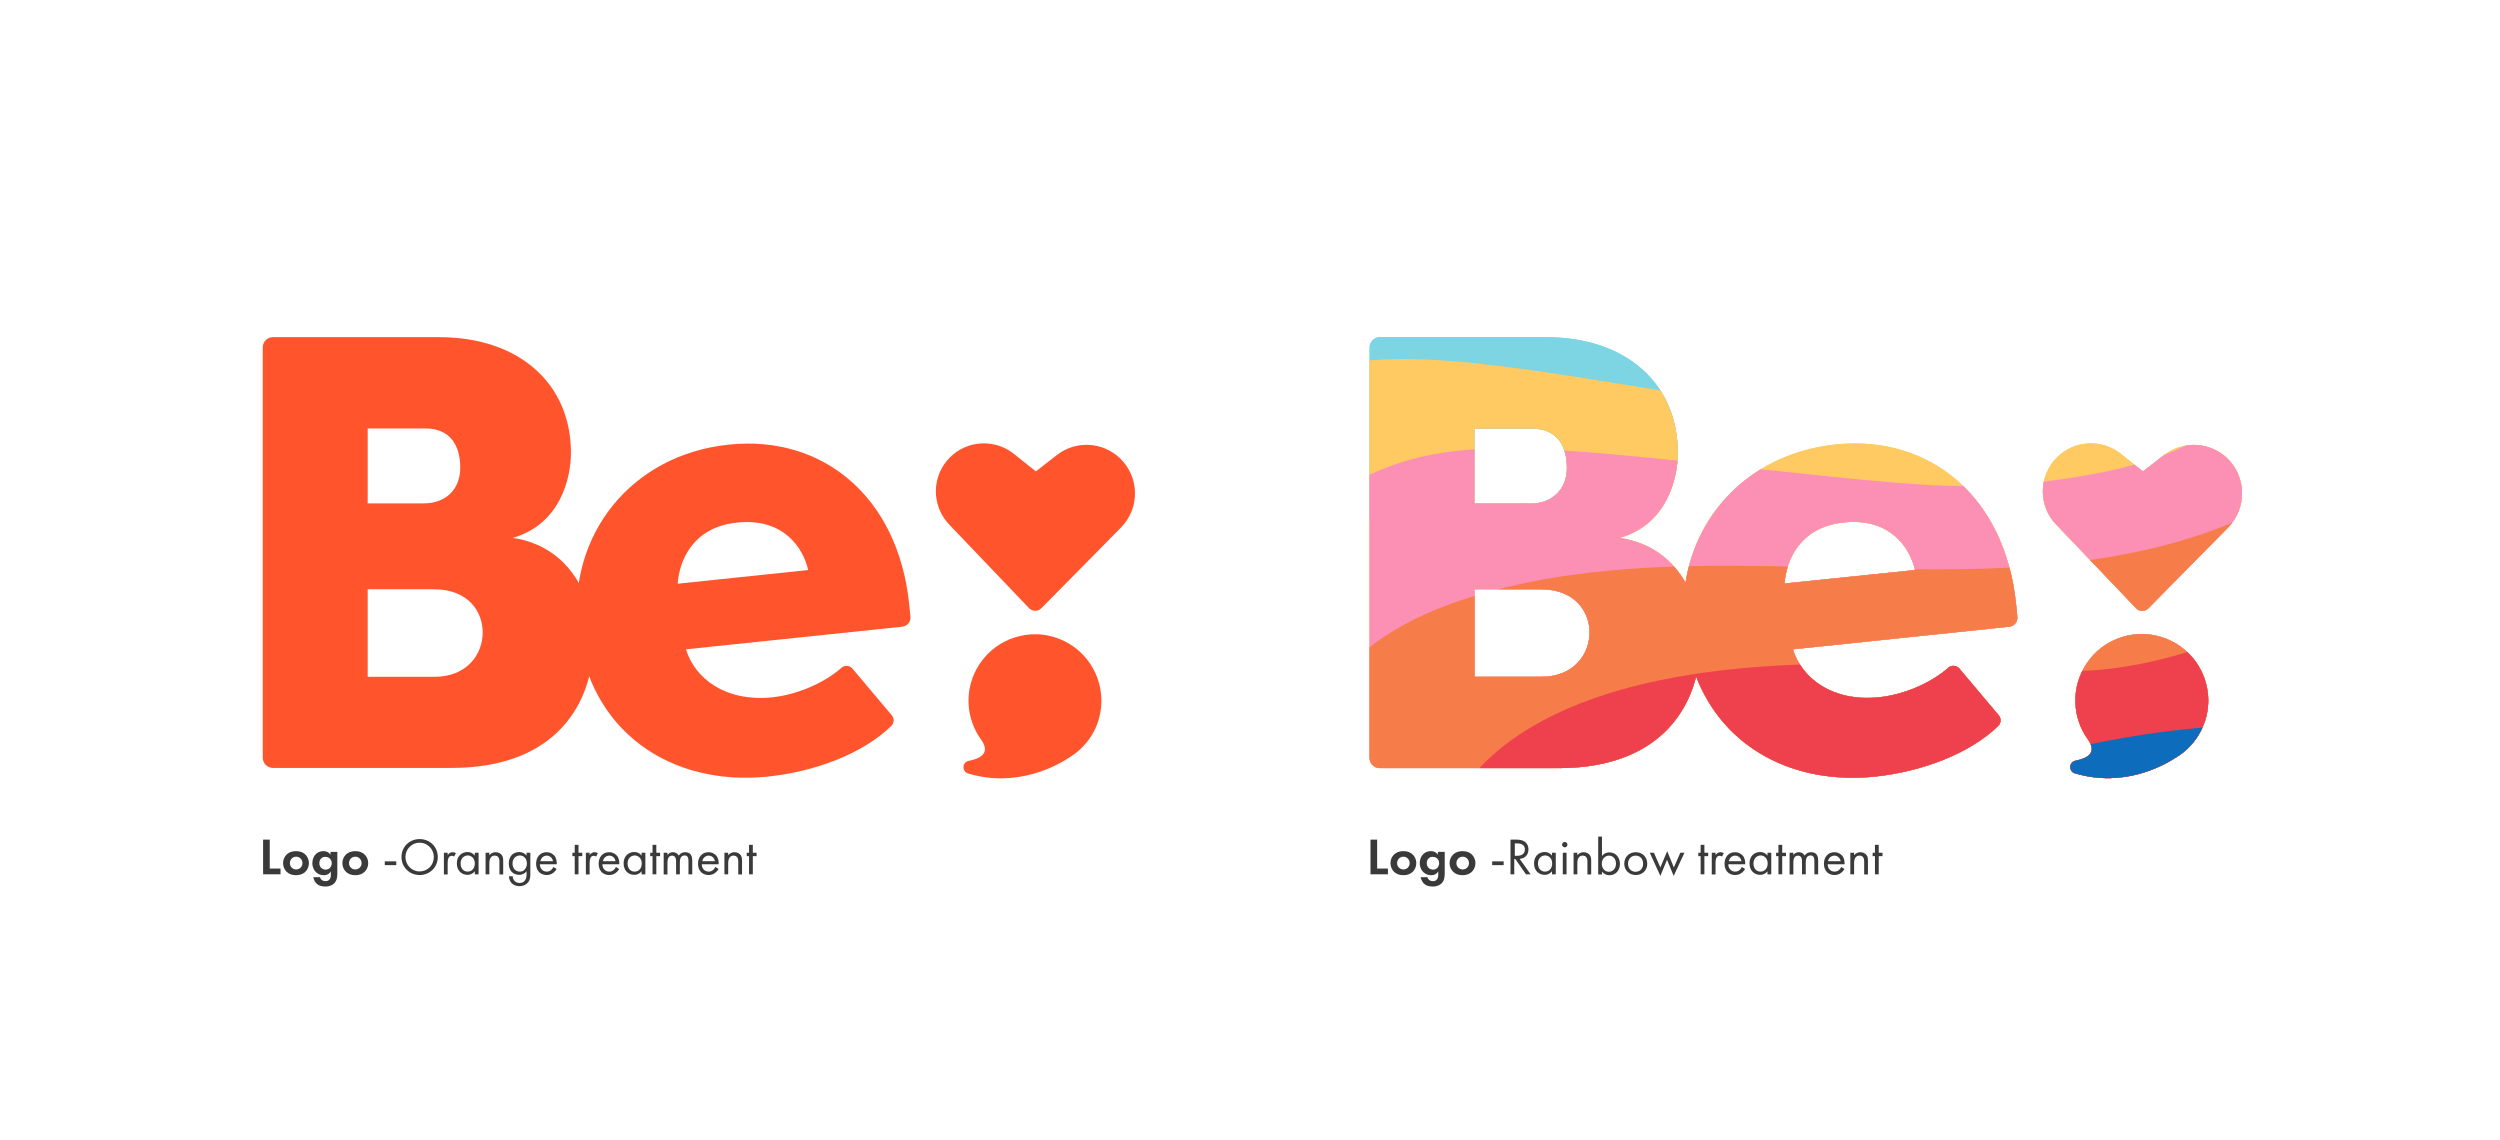 <?xml version="1.0" encoding="utf-8"?>
<!-- Generator: Adobe Illustrator 23.0.1, SVG Export Plug-In . SVG Version: 6.00 Build 0)  -->
<svg version="1.1" id="Layer_1" xmlns="http://www.w3.org/2000/svg" xmlns:xlink="http://www.w3.org/1999/xlink" x="0px" y="0px"
	 viewBox="0 0 1391.1 634.6" style="enable-background:new 0 0 1391.1 634.6;" xml:space="preserve">
<style type="text/css">
	.st0{fill:#FF542C;}
	.st1{fill:#3A3A3A;}
	.st2{clip-path:url(#SVGID_2_);}
	.st3{clip-path:url(#SVGID_4_);}
	.st4{fill:#7DD4E2;}
	.st5{fill:#FFCA61;}
	.st6{fill:#FC90B4;}
	.st7{fill:#F67D49;}
	.st8{clip-path:url(#SVGID_4_);fill-rule:evenodd;clip-rule:evenodd;fill:#EF404D;}
	.st9{fill:#0D6DBC;}
	.st10{clip-path:url(#SVGID_6_);}
	.st11{clip-path:url(#SVGID_6_);fill-rule:evenodd;clip-rule:evenodd;fill:#EF404D;}
</style>
<title>Artboard 1 copy 4</title>
<g>
	<g>
		<g>
			<g>
				<path class="st0" d="M285.3,299.3c26.8-7.7,32.4-33.7,32.4-47.3c0-38.6-28.9-64.4-73.4-64.4h-92.4c-3.1,0-5.7,2.5-5.7,5.7v228.3
					c0,3.1,2.5,5.7,5.7,5.7h99.4c58.4,0,79-36.2,79-71C330.2,333.4,318,304.2,285.3,299.3z M204.6,238.4h32
					c13.9,0,19.5,9.4,19.5,21.9c0,12.2-8.3,19.8-20.2,19.8h-31.3V238.4z M241.8,376.6h-37.2v-48.7h36.9c19.5,0,27.1,12.9,27.1,24
					C268.6,364,259.9,376.6,241.8,376.6z"/>
			</g>
			<g>
				<path class="st0" d="M506.6,343.2l-0.7-7.1c-6.2-59.8-48.2-94.2-100.3-88.7c-55.1,5.7-89.5,51-84.1,102.1
					c6,57.3,51.6,88.3,106,82.6c25.5-2.7,52.3-12.4,68.5-28.2c1.6-1.6,1.7-4.1,0.3-5.8l-22-26.1c-1.5-1.8-4.3-2-6.1-0.4
					c-9.4,8.3-24.3,14.9-38.4,16.4c-26.3,2.7-43.2-10.6-48.1-26.7l120.5-12.6C504.9,348.3,506.9,345.9,506.6,343.2z M377.1,324.8
					c0.9-13,8.5-31.5,33-34C436,288,447,305,449.7,317.2L377.1,324.8z"/>
			</g>
			<path class="st0" d="M595.2,421.4c-6.8,4.5-29.1,17.2-56.5,9c-3.6-1.1-3.4-6.3,0.3-7c6.7-1.3,12.1-4.4,7.1-11.6
				c-8.8-12-10-28.9-0.9-42.5c9.5-14.2,27.8-20.1,43.7-14c21,8,29.8,32.1,19.9,51.5C605.6,413,600.8,417.9,595.2,421.4z"/>
			<path class="st0" d="M576.4,262.3l-12.3-9.8c-10.6-8.4-25.8-7.6-35.4,1.9v0c-10.4,10.2-10.6,26.9-0.6,37.4l44.5,46.6
				c1.8,1.9,4.9,2,6.8,0.1l44.4-45c10.6-10.8,10.3-28.2-0.7-38.6v0c-9.6-9.1-24.5-9.9-35-1.7L576.4,262.3z"/>
		</g>
		<g>
			<path class="st1" d="M150.1,467.2v16.1h6v3.2h-9.7v-19.3H150.1z"/>
			<path class="st1" d="M169.8,475.4c1.2,1.1,2.1,2.9,2.1,4.9c0,2-0.9,3.8-2.1,4.9c-1.1,1-2.7,1.8-5.1,1.8c-2.4,0-4-0.8-5.1-1.8
				c-1.2-1.1-2.1-2.9-2.1-4.9c0-2.1,0.9-3.8,2.1-4.9c1.1-1,2.7-1.8,5.1-1.8C167.1,473.6,168.8,474.4,169.8,475.4z M168.3,480.3
				c0-2-1.5-3.6-3.5-3.6c-2,0-3.5,1.6-3.5,3.6c0,1.9,1.5,3.5,3.5,3.5S168.3,482.2,168.3,480.3z"/>
			<path class="st1" d="M184.2,474h3.5v12c0,1.9-0.2,3.9-1.7,5.5c-0.9,0.9-2.4,1.8-5,1.8c-2.4,0-3.9-0.7-4.7-1.5
				c-1-0.8-1.7-2.3-2-3.7h3.8c0.1,0.6,0.5,1.2,0.9,1.5c0.7,0.6,1.7,0.7,2.1,0.7c1,0,1.7-0.3,2.1-0.8c0.8-0.8,0.9-1.8,0.9-2.8v-1.8
				c-1.2,1.9-2.9,2.1-3.9,2.1c-1.7,0-3.1-0.5-4.4-1.7c-0.9-0.9-2-2.6-2-5c0-2,0.7-3.8,1.9-5c1.1-1.1,2.6-1.7,4.3-1.7
				c2.3,0,3.5,1.3,3.9,2V474z M178.8,477.6c-0.6,0.5-1.1,1.4-1.1,2.7c0,1.1,0.4,1.9,0.9,2.5c0.8,0.8,1.7,1.1,2.6,1.1
				c0.9,0,1.7-0.3,2.3-0.9c0.7-0.7,1.1-1.7,1.1-2.7c0-1.2-0.5-2-1-2.5c-0.7-0.7-1.5-1-2.5-1C180,476.7,179.2,477.2,178.8,477.6z"/>
			<path class="st1" d="M202.8,475.4c1.2,1.1,2.1,2.9,2.1,4.9c0,2-0.9,3.8-2.1,4.9c-1.1,1-2.7,1.8-5.1,1.8c-2.4,0-4-0.8-5.1-1.8
				c-1.2-1.1-2.1-2.9-2.1-4.9c0-2.1,0.9-3.8,2.1-4.9c1.1-1,2.7-1.8,5.1-1.8C200.1,473.6,201.7,474.4,202.8,475.4z M201.2,480.3
				c0-2-1.5-3.6-3.5-3.6c-2,0-3.5,1.6-3.5,3.6c0,1.9,1.5,3.5,3.5,3.5S201.2,482.2,201.2,480.3z"/>
			<path class="st1" d="M214.1,479.3h6.4v2.1h-6.4V479.3z"/>
			<path class="st1" d="M223.4,476.9c0-5.8,4.5-10,10.1-10s10.1,4.2,10.1,10c0,5.7-4.5,10-10.1,10S223.4,482.6,223.4,476.9z
				 M225.6,476.9c0,4.4,3.5,8,7.9,8c4.4,0,7.9-3.5,7.9-8c0-4.4-3.5-8-7.9-8C229.1,468.9,225.6,472.5,225.6,476.9z"/>
			<path class="st1" d="M247,474.5h2.1v1.3c0.2-0.3,1.1-1.6,2.7-1.6c0.6,0,1.3,0.2,1.9,0.5l-1,1.9c-0.5-0.3-0.9-0.4-1.2-0.4
				c-0.8,0-1.4,0.3-1.7,0.8c-0.3,0.5-0.7,1.3-0.7,3.2v6.4H247V474.5z"/>
			<path class="st1" d="M264.2,474.5h2.1v12h-2.1v-1.7c-0.7,0.9-2,2-4.1,2c-3,0-5.9-2.1-5.9-6.4c0-4.1,2.8-6.3,5.9-6.3
				c2.3,0,3.6,1.3,4.1,2V474.5z M256.3,480.5c0,2.6,1.5,4.5,3.9,4.5c2.6,0,4-2.1,4-4.5c0-3.1-2.1-4.5-4-4.5
				C258.2,476.1,256.3,477.6,256.3,480.5z"/>
			<path class="st1" d="M270.2,474.5h2.1v1.4c0.4-0.5,1.5-1.7,3.5-1.7c1.4,0,2.7,0.6,3.5,1.7c0.6,0.9,0.7,1.9,0.7,3.2v7.5h-2.1v-7.4
				c0-0.7-0.1-1.6-0.6-2.2c-0.4-0.5-1-0.9-2-0.9c-0.7,0-1.5,0.2-2.1,0.9c-0.8,1-0.9,2.4-0.9,3.2v6.3h-2.1V474.5z"/>
			<path class="st1" d="M293,474.5h2.1v11.7c0,1.3,0,3.2-1.2,4.7c-0.9,1.2-2.6,2.2-4.8,2.2c-2.1,0-3.5-0.8-4.3-1.6
				c-0.8-0.8-1.6-2.1-1.6-3.9h2.1c0,1,0.4,1.9,0.9,2.5c0.9,1,2,1.2,2.9,1.2c1.5,0,2.5-0.5,3.2-1.7c0.6-1,0.7-2.1,0.7-3.1v-1.7
				c-0.7,0.9-2,2-4.1,2c-1.8,0-3.2-0.7-4.1-1.6c-0.8-0.8-1.7-2.3-1.7-4.8c0-2.3,0.9-3.8,1.7-4.7c1-1,2.5-1.6,4.1-1.6
				c1.8,0,3.2,0.8,4.1,2V474.5z M286.4,477.2c-1,1-1.2,2.3-1.2,3.3c0,1,0.2,2.5,1.4,3.5c0.7,0.6,1.5,1,2.6,1s2-0.3,2.6-1
				c0.8-0.8,1.4-2.1,1.4-3.5c0-1.4-0.5-2.7-1.3-3.4c-0.7-0.7-1.7-1.1-2.7-1.1C287.9,476.1,287,476.6,286.4,477.2z"/>
			<path class="st1" d="M309.7,483.5c-0.3,0.7-0.9,1.4-1.5,1.9c-1.1,1-2.5,1.5-4,1.5c-2.9,0-5.9-1.8-5.9-6.3c0-3.6,2.2-6.4,5.8-6.4
				c2.3,0,3.8,1.2,4.6,2.2c0.8,1.1,1.2,2.9,1.1,4.5h-9.4c0,2.5,1.7,4.1,3.8,4.1c1,0,1.8-0.3,2.5-0.9c0.6-0.5,1-1.1,1.2-1.7
				L309.7,483.5z M307.7,479.2c-0.3-1.9-1.8-3.1-3.5-3.1s-3.2,1.3-3.5,3.1H307.7z"/>
			<path class="st1" d="M321.9,476.4v10.1h-2.1v-10.1h-1.3v-1.9h1.3v-4.4h2.1v4.4h2.1v1.9H321.9z"/>
			<path class="st1" d="M326,474.5h2.1v1.3c0.2-0.3,1.1-1.6,2.7-1.6c0.6,0,1.3,0.2,1.9,0.5l-1,1.9c-0.5-0.3-0.9-0.4-1.2-0.4
				c-0.8,0-1.4,0.3-1.7,0.8c-0.3,0.5-0.7,1.3-0.7,3.2v6.4H326V474.5z"/>
			<path class="st1" d="M344.5,483.5c-0.3,0.7-0.9,1.4-1.5,1.9c-1.1,1-2.5,1.5-4,1.5c-2.9,0-5.9-1.8-5.9-6.3c0-3.6,2.2-6.4,5.8-6.4
				c2.3,0,3.8,1.2,4.6,2.2c0.8,1.1,1.2,2.9,1.1,4.5h-9.4c0,2.5,1.7,4.1,3.8,4.1c1,0,1.8-0.3,2.5-0.9c0.6-0.5,1-1.1,1.2-1.7
				L344.5,483.5z M342.5,479.2c-0.3-1.9-1.8-3.1-3.5-3.1s-3.2,1.3-3.5,3.1H342.5z"/>
			<path class="st1" d="M357,474.5h2.1v12H357v-1.7c-0.7,0.9-2,2-4.1,2c-3,0-5.9-2.1-5.9-6.4c0-4.1,2.8-6.3,5.9-6.3
				c2.3,0,3.6,1.3,4.1,2V474.5z M349.2,480.5c0,2.6,1.5,4.5,3.9,4.5c2.6,0,4-2.1,4-4.5c0-3.1-2.1-4.5-4-4.5
				C351.1,476.1,349.2,477.6,349.2,480.5z"/>
			<path class="st1" d="M365.2,476.4v10.1h-2.1v-10.1h-1.3v-1.9h1.3v-4.4h2.1v4.4h2.1v1.9H365.2z"/>
			<path class="st1" d="M369.3,474.5h2.1v1.3c0.7-1,1.7-1.6,3-1.6c2.2,0,3,1.5,3.3,1.9c1.2-1.8,2.8-1.9,3.6-1.9c3.6,0,3.9,3,3.9,4.7
				v7.6h-2.1v-7.3c0-1.4-0.2-3.2-2.1-3.2c-2.4,0-2.7,2.3-2.7,3.8v6.7h-2.1v-7.1c0-0.8,0-3.3-2.2-3.3c-2.4,0-2.6,2.5-2.6,3.9v6.6
				h-2.1V474.5z"/>
			<path class="st1" d="M399.8,483.5c-0.3,0.7-0.9,1.4-1.5,1.9c-1.1,1-2.5,1.5-4,1.5c-2.9,0-5.9-1.8-5.9-6.3c0-3.6,2.2-6.4,5.8-6.4
				c2.3,0,3.8,1.2,4.6,2.2c0.8,1.1,1.2,2.9,1.1,4.5h-9.4c0,2.5,1.7,4.1,3.8,4.1c1,0,1.8-0.3,2.5-0.9c0.6-0.5,1-1.1,1.2-1.7
				L399.8,483.5z M397.8,479.2c-0.3-1.9-1.8-3.1-3.5-3.1s-3.2,1.3-3.5,3.1H397.8z"/>
			<path class="st1" d="M403.1,474.5h2.1v1.4c0.4-0.5,1.5-1.7,3.5-1.7c1.4,0,2.7,0.6,3.5,1.7c0.6,0.9,0.7,1.9,0.7,3.2v7.5h-2.1v-7.4
				c0-0.7-0.1-1.6-0.6-2.2c-0.4-0.5-1-0.9-2-0.9c-0.7,0-1.5,0.2-2.1,0.9c-0.8,1-0.9,2.4-0.9,3.2v6.3h-2.1V474.5z"/>
			<path class="st1" d="M418.9,476.4v10.1h-2.1v-10.1h-1.3v-1.9h1.3v-4.4h2.1v4.4h2.1v1.9H418.9z"/>
		</g>
	</g>
	<g>
		<g>
			<g>
				<defs>
					<path id="SVGID_1_" d="M1239.8,293.5l-44.4,45c-1.9,1.9-5,1.9-6.8-0.1l-44.5-46.6c-10.1-10.5-9.8-27.2,0.6-37.4v0
						c9.6-9.5,24.8-10.3,35.4-1.9l12.3,9.8l11.8-9.1c10.5-8.1,25.3-7.4,35,1.7v0C1250.1,265.3,1250.4,282.7,1239.8,293.5z
						 M1204.8,355.2c-16-6.1-34.3-0.2-43.7,14c-9.1,13.6-7.9,30.5,0.9,42.5c5,7.2-0.4,10.3-7.1,11.6c-3.7,0.7-3.9,6-0.3,7
						c27.4,8.2,49.7-4.5,56.5-9c5.6-3.4,10.4-8.4,13.6-14.7C1234.6,387.3,1225.8,363.2,1204.8,355.2z M1122.5,343.2
						c0.3,2.7-1.7,5.2-4.4,5.5l-120.5,12.6c5,16.1,21.9,29.4,48.1,26.7c14-1.5,28.9-8,38.4-16.4c1.8-1.6,4.5-1.4,6.1,0.4l22,26.1
						c1.4,1.7,1.3,4.2-0.3,5.8c-16.3,15.8-43,25.5-68.5,28.2c-45.1,4.7-84.2-15.8-99.6-55.7c-6.9,27.4-29.4,51-76.6,51h-99.4
						c-3.1,0-5.7-2.5-5.7-5.7V193.3c0-3.1,2.5-5.7,5.7-5.7h92.4c44.5,0,73.4,25.7,73.4,64.4c0,13.6-5.6,39.7-32.4,47.3
						c18,2.7,29.8,12.7,36.7,25c6.2-40.1,37.7-72.2,83.6-77c52.2-5.4,94.1,28.9,100.3,88.7L1122.5,343.2z M820.4,280.2h31.3
						c11.8,0,20.2-7.7,20.2-19.8c0-12.5-5.6-21.9-19.5-21.9h-32V280.2z M884.5,351.9c0-11.1-7.7-24-27.1-24h-36.9v48.7h37.2
						C875.8,376.6,884.5,364,884.5,351.9z M1065.6,317.2c-2.8-12.3-13.7-29.2-39.6-26.5c-24.4,2.5-32.1,21-33,34L1065.6,317.2z"/>
				</defs>
				<clipPath id="SVGID_2_">
					<use xlink:href="#SVGID_1_"  style="overflow:visible;"/>
				</clipPath>
				<g class="st2">
					<g>
						<g>
						</g>
						<g>
							<defs>
								<rect id="SVGID_3_" x="750.1" y="170" width="509" height="279.6"/>
							</defs>
							<clipPath id="SVGID_4_">
								<use xlink:href="#SVGID_3_"  style="overflow:visible;"/>
							</clipPath>
							<g class="st3">
								<path class="st4" d="M624.9,152.6c-1.2,31.4-2.4,62.9-3.7,94.3c-0.4,9.5-0.6,19.8,4,27.5c5.8,9.8,27.5,11.7,37.4,12.6
									c115.3,10.6,220.7-7.5,333.2-39.6c23.1-6.6,46.6-14.1,66.4-30.1s35.5-42.4,35.5-71.4c-157.2,16.4-315.5,18-472.9,4.8"/>
							</g>
							<g class="st3">
								<path class="st5" d="M721.5,214.3c34.2-29.3,132.4-7.6,226.8,6.8c52.4,8,70.2-2,111.3-32.2c21.4-15.7,20.5-43.8,27.4-59.2
									c71.9,0.5,143.9,0.9,215.8,1.4c16.2,0.1,34.6,1.1,44.8,11.4c7.5,7.7,8.1,18.2,8.3,28.1c2.6,105.7,5.3,211.4,7.9,317.1
									c-222.2,0.4-444.3,0.7-666.5,1.1C630.3,305.2,692.2,239.3,721.5,214.3z"/>
							</g>
							<g class="st3">
								<path class="st6" d="M713.9,468.6c11.9-26.7-6.2-47.1-12.8-81.8c-1.8-9.6-9.6-51.1,13.2-85.1c3.8-5.6,15.9-22.2,45.6-36.5
									c44-21.2,86.3-17.9,186.4-7.6c114.1,11.9,142.6,16.4,193.3,10.1c62.6-7.8,87.9-23.1,103.7-38.9
									c25.6-25.5,31.1-56.7,32.5-72.9c46.9,1.3,93.7,2.6,140.6,3.8c-0.3,107.5-0.5,215-0.8,322.6c-236.4-0.5-472.8-1-709.3-1.6
									C708.4,478.4,711.4,474.2,713.9,468.6z"/>
							</g>
							<g class="st3">
								<path class="st7" d="M694.3,481c21.8-4.9,33.4-23.5,36.8-40.8c3.4-17.3,1.3-35.3,8.4-51.9c10.5-24.7,39.5-42.4,70.3-53.2
									c48.4-17,103-20.6,156.2-20.3c53.2,0.2,106.6,4,159.7,0.6c53.1-3.4,107-14.7,147.9-41c1.4,68.8,2.7,137.5,4.1,206.3
									c-194.3,0.6-388.6,1.1-582.9,1.7"/>
							</g>
							<path class="st8" d="M803.5,467.9c2.2-30,30.9-57.1,68.3-73.4c37.4-16.3,82.5-22.8,126.9-24.6c44.4-1.7,84.2-6.9,133.4,1.8
								c43.8,7.8,110.3-12.2,143.5-36.3c-0.4,35.9-12.3,98.4-12.8,134.3c-153.1,4.9-306.5,6.1-459.7,3.4c0.2-3.2,0.5-6.5,0.7-9.7"/>
							<g class="st3">
								<path class="st9" d="M1046.2,455.2c71.3-37.5,165.4-57,257.3-51.6c6.8,0.4,15,2.1,19,5.6c2.9,2.6,3,6.1,3,9.3
									c0,10.9,0,21.7,0.1,32.6c-93.5,2.3-187.1,4.7-280.6,7"/>
							</g>
							<g class="st3">
								<g>
									<path class="st4" d="M1337.4,283.4c1.7,0,1.7-2.7,0-2.7C1335.6,280.7,1335.6,283.4,1337.4,283.4L1337.4,283.4z"/>
								</g>
							</g>
						</g>
					</g>
					<g>
						<defs>
							<rect id="SVGID_5_" x="750.1" y="170" width="509" height="279.6"/>
						</defs>
						<clipPath id="SVGID_6_">
							<use xlink:href="#SVGID_5_"  style="overflow:visible;"/>
						</clipPath>
						<g class="st10">
							<path class="st4" d="M624.9,152.6c-1.2,31.4-2.4,62.9-3.7,94.3c-0.4,9.5-0.6,19.8,4,27.5c5.8,9.8,27.5,11.7,37.4,12.6
								c115.3,10.6,220.7-7.5,333.2-39.6c23.1-6.6,46.6-14.1,66.4-30.1s35.5-42.4,35.5-71.4c-157.2,16.4-315.5,18-472.9,4.8"/>
						</g>
						<g class="st10">
							<path class="st5" d="M721.5,214.3c34.2-29.3,132.4-7.6,226.8,6.8c52.4,8,70.2-2,111.3-32.2c21.4-15.7,20.5-43.8,27.4-59.2
								c71.9,0.5,143.9,0.9,215.8,1.4c16.2,0.1,34.6,1.1,44.8,11.4c7.5,7.7,8.1,18.2,8.3,28.1c2.6,105.7,5.3,211.4,7.9,317.1
								c-222.2,0.4-444.3,0.7-666.5,1.1C630.3,305.2,692.2,239.3,721.5,214.3z"/>
						</g>
						<g class="st10">
							<path class="st6" d="M713.9,468.6c11.9-26.7-6.2-47.1-12.8-81.8c-1.8-9.6-9.6-51.1,13.2-85.1c3.8-5.6,15.9-22.2,45.6-36.5
								c44-21.2,86.3-17.9,186.4-7.6c114.1,11.9,142.6,16.4,193.3,10.1c62.6-7.8,87.9-23.1,103.7-38.9
								c25.6-25.5,31.1-56.7,32.5-72.9c46.9,1.3,93.7,2.6,140.6,3.8c-0.3,107.5-0.5,215-0.8,322.6c-236.4-0.5-472.8-1-709.3-1.6
								C708.4,478.4,711.4,474.2,713.9,468.6z"/>
						</g>
						<g class="st10">
							<path class="st7" d="M694.3,481c21.8-4.9,33.4-23.5,36.8-40.8c3.4-17.3,1.3-35.3,8.4-51.9c10.5-24.7,39.5-42.4,70.3-53.2
								c48.4-17,103-20.6,156.2-20.3c53.2,0.2,106.6,4,159.7,0.6c53.1-3.4,107-14.7,147.9-41c1.4,68.8,2.7,137.5,4.1,206.3
								c-194.3,0.6-388.6,1.1-582.9,1.7"/>
						</g>
						<path class="st11" d="M803.5,467.9c2.2-30,30.9-57.1,68.3-73.4c37.4-16.3,82.5-22.8,126.9-24.6c44.4-1.7,84.2-6.9,133.4,1.8
							c43.8,7.8,110.3-12.2,143.5-36.3c-0.4,35.9-12.3,98.4-12.8,134.3c-153.1,4.9-306.5,6.1-459.7,3.4c0.2-3.2,0.5-6.5,0.7-9.7"/>
						<g class="st10">
							<path class="st9" d="M1046.2,455.2c71.3-37.5,165.4-57,257.3-51.6c6.8,0.4,15,2.1,19,5.6c2.9,2.6,3,6.1,3,9.3
								c0,10.9,0,21.7,0.1,32.6c-93.5,2.3-187.1,4.7-280.6,7"/>
						</g>
						<g class="st10">
							<g>
								<path class="st4" d="M1337.4,283.4c1.7,0,1.7-2.7,0-2.7C1335.6,280.7,1335.6,283.4,1337.4,283.4L1337.4,283.4z"/>
							</g>
						</g>
					</g>
					<g>
						<defs>
							<rect id="SVGID_7_" x="750.1" y="170" width="509" height="279.6"/>
						</defs>
						<clipPath id="SVGID_8_">
							<use xlink:href="#SVGID_7_"  style="overflow:visible;"/>
						</clipPath>
					</g>
				</g>
			</g>
		</g>
		<g>
			<path class="st1" d="M766.3,467.2v16.1h6v3.2h-9.7v-19.3H766.3z"/>
			<path class="st1" d="M786,475.4c1.2,1.1,2.1,2.9,2.1,4.9c0,2-0.9,3.8-2.1,4.9c-1.1,1-2.7,1.8-5.1,1.8c-2.4,0-4-0.8-5.1-1.8
				c-1.2-1.1-2.1-2.9-2.1-4.9c0-2.1,0.9-3.8,2.1-4.9c1.1-1,2.7-1.8,5.1-1.8C783.3,473.6,784.9,474.4,786,475.4z M784.4,480.3
				c0-2-1.5-3.6-3.5-3.6c-2,0-3.5,1.6-3.5,3.6c0,1.9,1.5,3.5,3.5,3.5S784.4,482.2,784.4,480.3z"/>
			<path class="st1" d="M800.4,474h3.5v12c0,1.9-0.2,3.9-1.7,5.5c-0.9,0.9-2.4,1.8-5,1.8c-2.4,0-3.9-0.7-4.7-1.5
				c-1-0.8-1.7-2.3-2-3.7h3.8c0.1,0.6,0.5,1.2,0.9,1.5c0.7,0.6,1.7,0.7,2.1,0.7c1,0,1.7-0.3,2.1-0.8c0.8-0.8,0.9-1.8,0.9-2.8v-1.8
				c-1.2,1.9-2.9,2.1-3.9,2.1c-1.7,0-3.1-0.5-4.4-1.7c-0.9-0.9-2-2.6-2-5c0-2,0.7-3.8,1.9-5c1.1-1.1,2.6-1.7,4.3-1.7
				c2.3,0,3.5,1.3,3.9,2V474z M795,477.6c-0.6,0.5-1.1,1.4-1.1,2.7c0,1.1,0.4,1.9,0.9,2.5c0.8,0.8,1.7,1.1,2.6,1.1
				c0.9,0,1.7-0.3,2.3-0.9c0.7-0.7,1.1-1.7,1.1-2.7c0-1.2-0.5-2-1-2.5c-0.7-0.7-1.5-1-2.5-1C796.2,476.7,795.4,477.2,795,477.6z"/>
			<path class="st1" d="M818.9,475.4c1.2,1.1,2.1,2.9,2.1,4.9c0,2-0.9,3.8-2.1,4.9c-1.1,1-2.7,1.8-5.1,1.8c-2.4,0-4-0.8-5.1-1.8
				c-1.2-1.1-2.1-2.9-2.1-4.9c0-2.1,0.9-3.8,2.1-4.9c1.1-1,2.7-1.8,5.1-1.8C816.2,473.6,817.9,474.4,818.9,475.4z M817.4,480.3
				c0-2-1.5-3.6-3.5-3.6c-2,0-3.5,1.6-3.5,3.6c0,1.9,1.5,3.5,3.5,3.5S817.4,482.2,817.4,480.3z"/>
			<path class="st1" d="M830.3,479.3h6.4v2.1h-6.4V479.3z"/>
			<path class="st1" d="M843.7,467.2c1.3,0,3.2,0.1,4.7,1.1c1.1,0.8,2.1,2.2,2.1,4.3c0,3-1.9,5.1-4.9,5.3l6.1,8.6h-2.6l-5.9-8.5
				h-0.6v8.5h-2.1v-19.3H843.7z M842.8,476.2h1.4c2.7,0,4.3-1.3,4.3-3.5c0-1.1-0.3-2.1-1.5-2.8c-0.9-0.5-1.9-0.6-2.8-0.6h-1.3V476.2
				z"/>
			<path class="st1" d="M863.6,474.5h2.1v12h-2.1v-1.7c-0.7,0.9-2,2-4.1,2c-3,0-5.9-2.1-5.9-6.4c0-4.1,2.8-6.3,5.9-6.3
				c2.3,0,3.6,1.3,4.1,2V474.5z M855.8,480.5c0,2.6,1.5,4.5,3.9,4.5c2.6,0,4-2.1,4-4.5c0-3.1-2.1-4.5-4-4.5
				C857.6,476.1,855.8,477.6,855.8,480.5z"/>
			<path class="st1" d="M870.7,468.5c0.8,0,1.5,0.7,1.5,1.5c0,0.8-0.7,1.5-1.5,1.5s-1.5-0.7-1.5-1.5
				C869.2,469.2,869.8,468.5,870.7,468.5z M871.7,474.5v12h-2.1v-12H871.7z"/>
			<path class="st1" d="M875.6,474.5h2.1v1.4c0.4-0.5,1.5-1.7,3.5-1.7c1.4,0,2.7,0.6,3.5,1.7c0.6,0.9,0.7,1.9,0.7,3.2v7.5h-2.1v-7.4
				c0-0.7-0.1-1.6-0.6-2.2c-0.4-0.5-1-0.9-2-0.9c-0.7,0-1.5,0.2-2.1,0.9c-0.8,1-0.9,2.4-0.9,3.2v6.3h-2.1V474.5z"/>
			<path class="st1" d="M891.4,486.6h-2.1v-21.1h2.1v10.8c1.4-1.8,3.2-2,4.1-2c3.8,0,5.9,3.1,5.9,6.4c0,3.3-2.1,6.3-5.8,6.3
				c-1.9,0-3.3-0.9-4.2-2V486.6z M899.2,480.6c0-3-2-4.5-3.9-4.5s-4,1.6-4,4.5c0,2.5,1.6,4.5,4,4.5C897.7,485,899.2,483,899.2,480.6
				z"/>
			<path class="st1" d="M903.8,480.6c0-3.7,2.7-6.4,6.4-6.4c3.7,0,6.4,2.7,6.4,6.4c0,3.7-2.7,6.3-6.4,6.3
				C906.5,486.9,903.8,484.2,903.8,480.6z M905.9,480.6c0,3,2.1,4.5,4.2,4.5c2.2,0,4.2-1.5,4.2-4.5c0-3-2-4.5-4.2-4.5
				C908,476.1,905.9,477.7,905.9,480.6z"/>
			<path class="st1" d="M920.3,474.5l3.6,8.2l3.8-9.1l3.7,9.1l3.6-8.2h2.3l-6,12.9l-3.7-9l-3.7,9l-5.9-12.9H920.3z"/>
			<path class="st1" d="M948.4,476.4v10.1h-2.1v-10.1H945v-1.9h1.3v-4.4h2.1v4.4h2.1v1.9H948.4z"/>
			<path class="st1" d="M952.5,474.5h2.1v1.3c0.2-0.3,1.1-1.6,2.7-1.6c0.6,0,1.3,0.2,1.9,0.5l-1,1.9c-0.5-0.3-0.9-0.4-1.2-0.4
				c-0.8,0-1.4,0.3-1.7,0.8c-0.3,0.5-0.7,1.3-0.7,3.2v6.4h-2.1V474.5z"/>
			<path class="st1" d="M971,483.5c-0.3,0.7-0.9,1.4-1.5,1.9c-1.1,1-2.5,1.5-4,1.5c-2.9,0-5.9-1.8-5.9-6.3c0-3.6,2.2-6.4,5.8-6.4
				c2.3,0,3.8,1.2,4.6,2.2c0.8,1.1,1.2,2.9,1.1,4.5h-9.4c0,2.5,1.7,4.1,3.8,4.1c1,0,1.8-0.3,2.5-0.9c0.6-0.5,1-1.1,1.2-1.7
				L971,483.5z M969,479.2c-0.3-1.9-1.8-3.1-3.5-3.1s-3.2,1.3-3.5,3.1H969z"/>
			<path class="st1" d="M983.5,474.5h2.1v12h-2.1v-1.7c-0.7,0.9-2,2-4.1,2c-3,0-5.9-2.1-5.9-6.4c0-4.1,2.8-6.3,5.9-6.3
				c2.3,0,3.6,1.3,4.1,2V474.5z M975.7,480.5c0,2.6,1.5,4.5,3.9,4.5c2.6,0,4-2.1,4-4.5c0-3.1-2.1-4.5-4-4.5
				C977.6,476.1,975.7,477.6,975.7,480.5z"/>
			<path class="st1" d="M991.7,476.4v10.1h-2.1v-10.1h-1.3v-1.9h1.3v-4.4h2.1v4.4h2.1v1.9H991.7z"/>
			<path class="st1" d="M995.8,474.5h2.1v1.3c0.7-1,1.7-1.6,3-1.6c2.2,0,3,1.5,3.3,1.9c1.2-1.8,2.8-1.9,3.6-1.9c3.6,0,3.9,3,3.9,4.7
				v7.6h-2.1v-7.3c0-1.4-0.2-3.2-2.1-3.2c-2.4,0-2.7,2.3-2.7,3.8v6.7h-2.1v-7.1c0-0.8,0-3.3-2.2-3.3c-2.4,0-2.6,2.5-2.6,3.9v6.6
				h-2.1V474.5z"/>
			<path class="st1" d="M1026.3,483.5c-0.3,0.7-0.9,1.4-1.5,1.9c-1.1,1-2.5,1.5-4,1.5c-2.9,0-5.9-1.8-5.9-6.3c0-3.6,2.2-6.4,5.8-6.4
				c2.3,0,3.8,1.2,4.6,2.2c0.8,1.1,1.2,2.9,1.1,4.5h-9.4c0,2.5,1.7,4.1,3.8,4.1c1,0,1.8-0.3,2.5-0.9c0.6-0.5,1-1.1,1.2-1.7
				L1026.3,483.5z M1024.2,479.2c-0.3-1.9-1.8-3.1-3.5-3.1s-3.2,1.3-3.5,3.1H1024.2z"/>
			<path class="st1" d="M1029.6,474.5h2.1v1.4c0.4-0.5,1.5-1.7,3.5-1.7c1.4,0,2.7,0.6,3.5,1.7c0.6,0.9,0.7,1.9,0.7,3.2v7.5h-2.1
				v-7.4c0-0.7-0.1-1.6-0.6-2.2c-0.4-0.5-1-0.9-2-0.9c-0.7,0-1.5,0.2-2.1,0.9c-0.8,1-0.9,2.4-0.9,3.2v6.3h-2.1V474.5z"/>
			<path class="st1" d="M1045.4,476.4v10.1h-2.1v-10.1h-1.3v-1.9h1.3v-4.4h2.1v4.4h2.1v1.9H1045.4z"/>
		</g>
	</g>
</g>
</svg>

